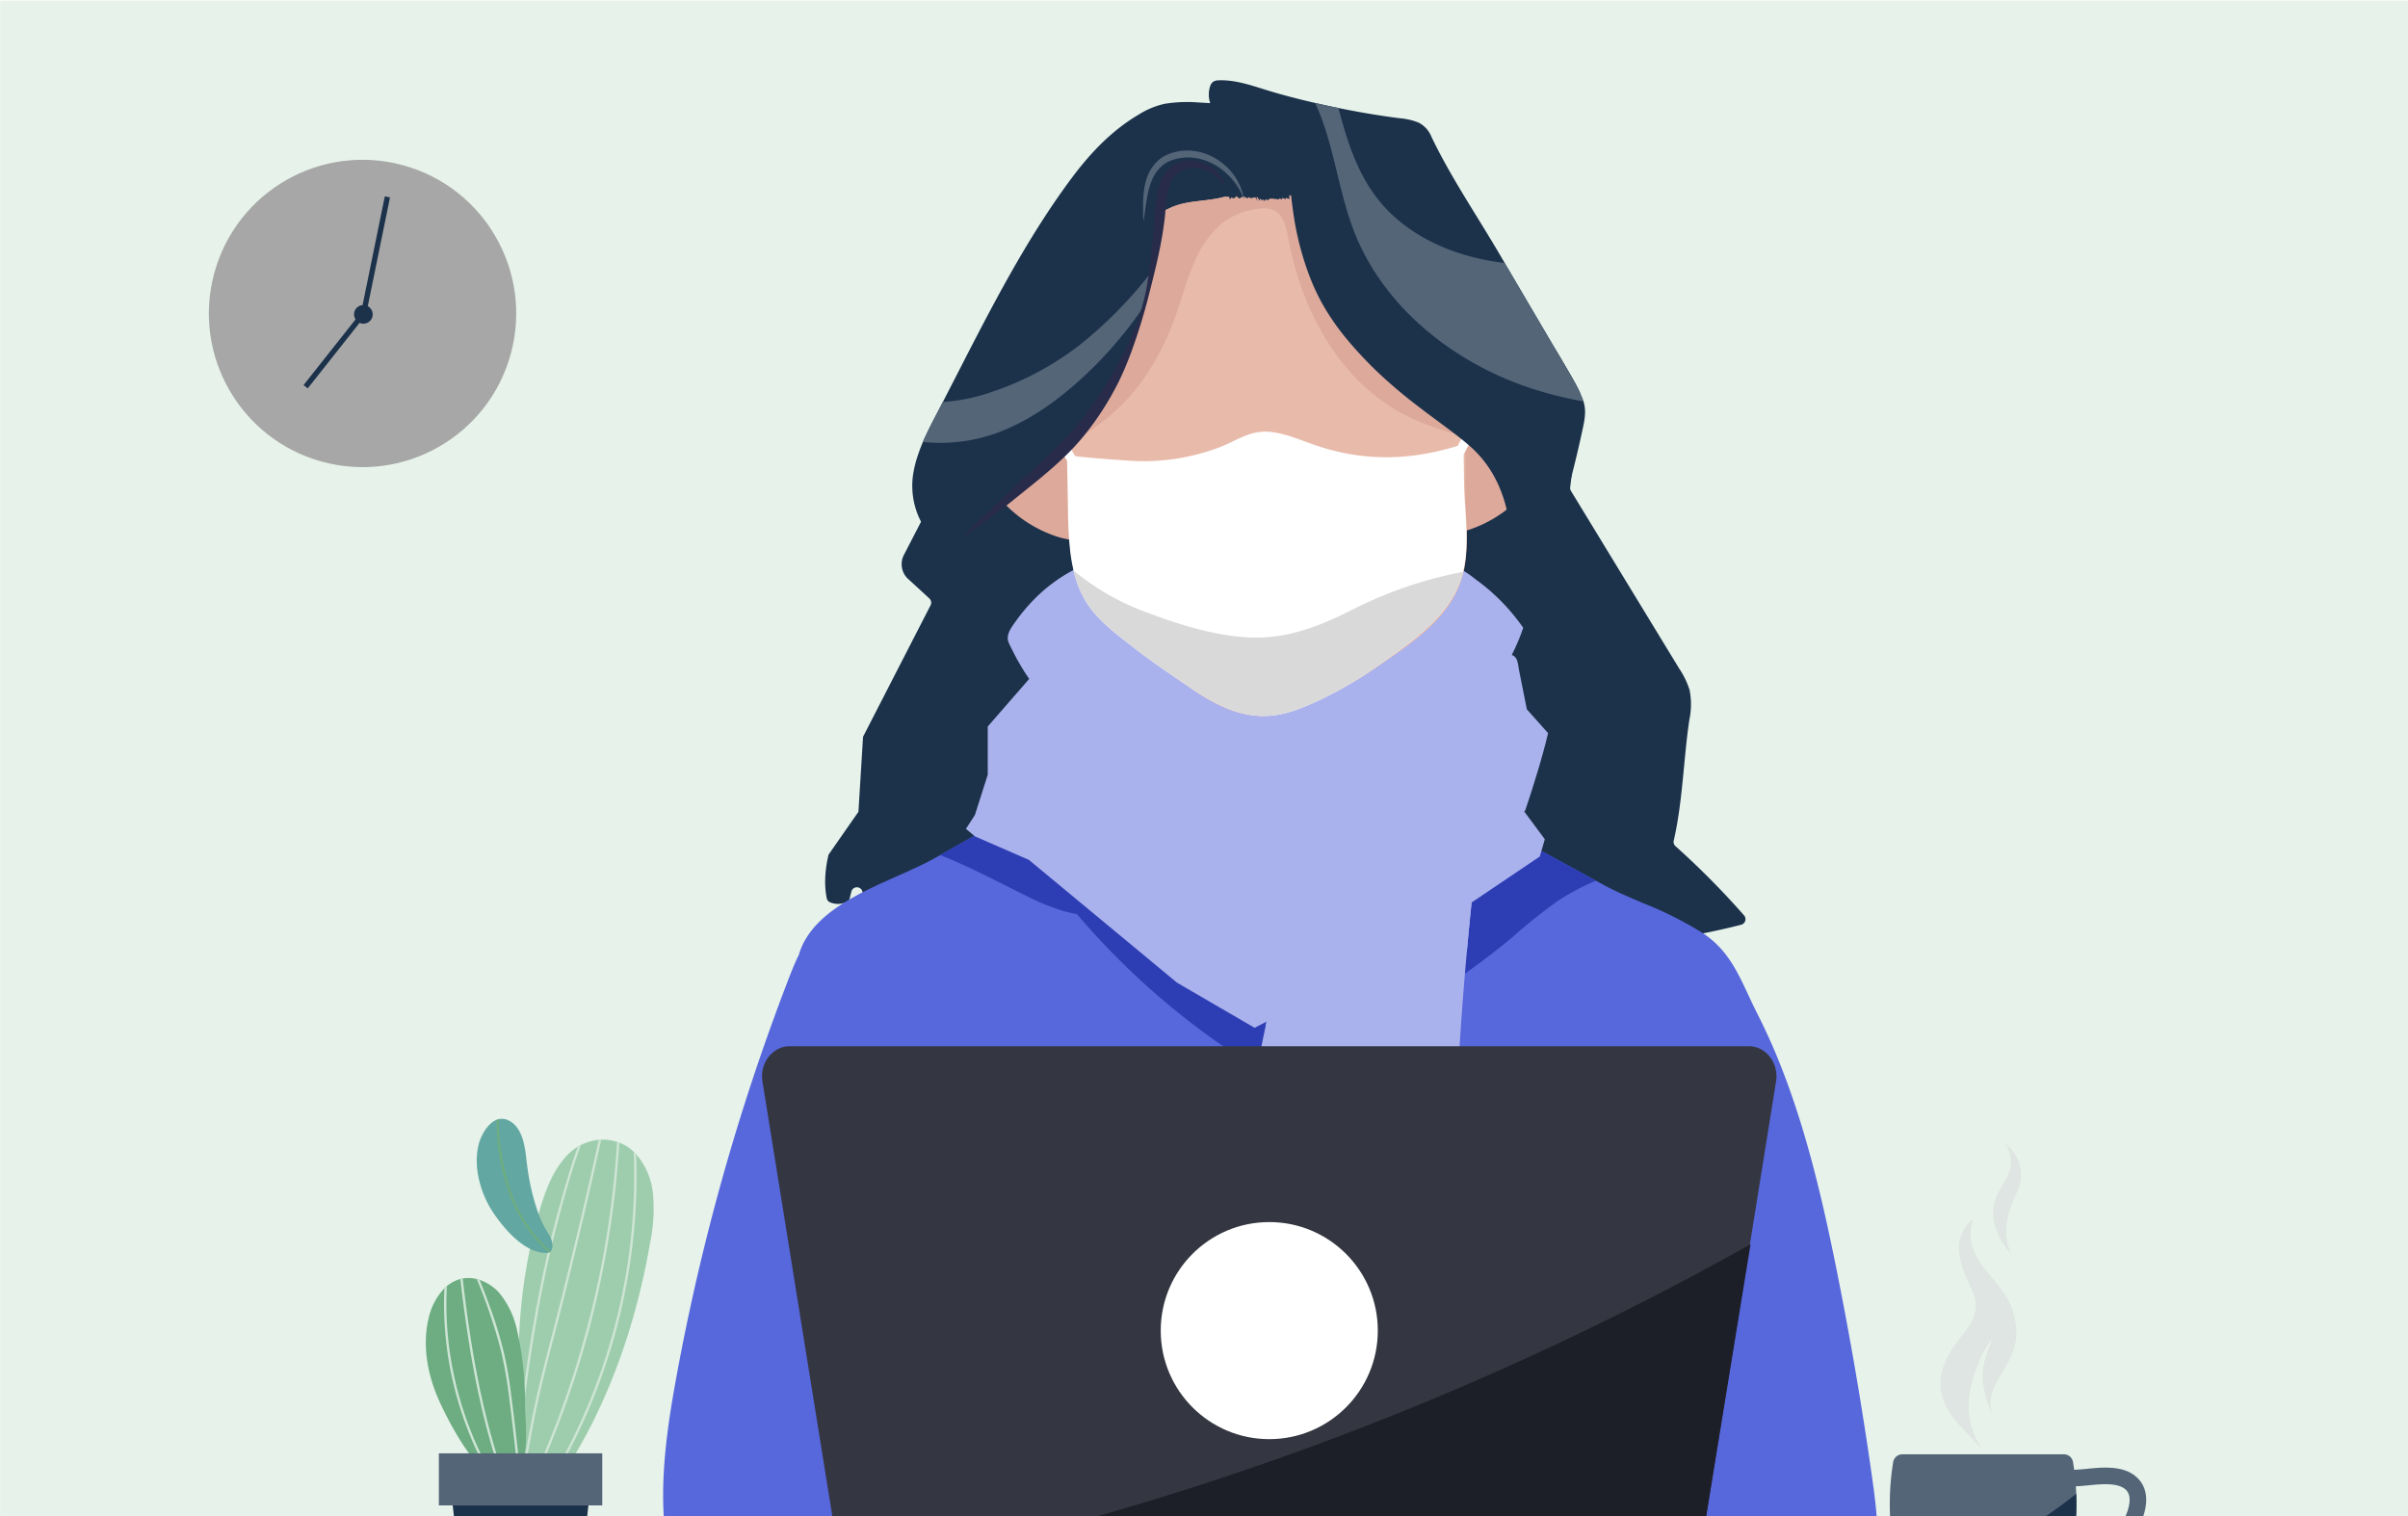 <svg xmlns="http://www.w3.org/2000/svg" xmlns:xlink="http://www.w3.org/1999/xlink" width="540" height="340" viewBox="0 0 540 340">
  <rect x="0" y="0" width="540" height="340" fill="#808080" stroke="none"/>
  <defs>
    <clipPath id="clip-COVID-research-release-tile_1">
      <rect width="540" height="340"/>
    </clipPath>
  </defs>
  <g id="COVID-research-release-tile_1" data-name="COVID-research-release-tile – 1" clip-path="url(#clip-COVID-research-release-tile_1)">
    <rect width="540" height="340" fill="#fff"/>
    <rect id="Rectangle_6" data-name="Rectangle 6" width="545.533" height="539.806" transform="translate(0.031 0.128)" fill="#e6f2ea"/>
    <g id="Group_64" data-name="Group 64" transform="translate(42.078 -632.423)">
      <ellipse id="Ellipse_3" data-name="Ellipse 3" cx="140.211" cy="16.355" rx="140.211" ry="16.355" transform="translate(104.72 1151.192)" fill="#cee5d5"/>
      <path id="Path_292" data-name="Path 292" d="M290.808,837.582c-7.288,1.892-14.222,2.978-21.563,4.4-1.343.262-2.7.533-4.07.819a1.281,1.281,0,0,1-1.008-.208c-.669-.47-1.339-.945-2.006-1.415-.7-.5-1.4-.987-2.1-1.484a1.292,1.292,0,0,0-2.033.94,1.247,1.247,0,0,0,.262.878q.037.047.067.094c.027.036.051.074.074.11a1.211,1.211,0,0,1,.172.459v.007a1.284,1.284,0,0,1-1.413,1.473q-18.659-2.022-37.267-4.035-11.818-1.283-23.612-2.559c-3.083-.336-6.17-.67-9.269-.764-3.641-.11-7.3.11-10.915-.314-5.261-.611-10.245-2.555-15.44-3.479-6.26-1.124-12.728-.752-19.127-.784a61.926,61.926,0,0,1-11.251-.869,1.293,1.293,0,0,1-1.034-1.2c-.025-.439-.04-.889-.051-1.339A1.285,1.285,0,0,0,126.7,828c-.255.947-.517,1.892-.779,2.844a3.074,3.074,0,0,1-1.03,1.854,3.009,3.009,0,0,1-1.87.32q-5.659-.276-11.311-.555-3.432-.164-6.86-.334l-2.89-.141-.972-.047c-.282-.016-.569-.027-.851-.042q-2.526-.125-5.049-.246a1.644,1.644,0,0,1-.768-.166,1.524,1.524,0,0,1-.526-1.12.561.561,0,0,0-.011-.083,1.283,1.283,0,0,0-2.519-.114c-.114.475-.231.949-.34,1.426a1.275,1.275,0,0,1-.678.857,4.585,4.585,0,0,1-3.808.078,1.25,1.25,0,0,1-.694-.9,19.135,19.135,0,0,1-.352-3.708,26.091,26.091,0,0,1,.685-5.711l0-.02c.027-.116.054-.226.085-.34l6.692-9.6,1.039-16.83,15.137-29.482a1.28,1.28,0,0,0-.273-1.531c-1.724-1.6-3.421-3.15-4.742-4.357a4.506,4.506,0,0,1-.967-5.4l3.844-7.44v0l1.74-3.372a1.218,1.218,0,0,0,.085-.193q2.287-7.2,4.874-14.233,1.827-4.967,3.8-9.838a313.859,313.859,0,0,1,26.24-51.021,24.671,24.671,0,0,1,3.739-4.881A25.969,25.969,0,0,1,155.433,659a102.794,102.794,0,0,1,16.447-5.2q.8-.181,1.6-.345c1.305-.278,2.622-.528,3.938-.752,5.978-1.019,12.045-.273,18.044,1.019,1.733.376,3.457.8,5.176,1.234s3.417.893,5.109,1.337c5.4,1.411,12.928,3.9,15.686,8.282q7.61,12.094,15.4,24.483Q243.355,699.4,250,709.958c.649,1.1,1.3,2.212,1.943,3.314.952,1.625,1.914,3.26,2.7,4.979a8.076,8.076,0,0,1,.11,1.845c-.027.627-.1,1.258-.177,1.881-.6,4.87-1.2,10.021-1.809,15.037-.1.826-.2,1.65-.3,2.465a1.271,1.271,0,0,0,.177.822q11.912,19.546,24.266,39.828a18.713,18.713,0,0,1,2.335,4.818,16.741,16.741,0,0,1-.058,6.7c-1.3,8.669-1.478,18.326-3.5,27.076a1.261,1.261,0,0,0,.392,1.238,182.226,182.226,0,0,1,15.386,15.529A1.291,1.291,0,0,1,290.808,837.582Z" transform="translate(57.573 2.226)" fill="#1c324b"/>
      <path id="Path_293" data-name="Path 293" d="M207.242,697.725c-2.351-6.231-6.361-11.665-9.934-17.285-4.241-6.665-8.123-13.924-14.6-18.449-4.1-2.868-8.965-4.417-13.772-5.819-4.155-1.214-8.331-2.346-12.509-3.479a12.262,12.262,0,0,0-4.8-.636c-1.894.26-3.54,1.381-5.279,2.172-3.6,1.639-7.682,1.878-11.45,3.1-5.828,1.887-10.7,6.081-14.372,10.984s-6.256,10.523-8.687,16.147c-3.108,7.187-6.067,14.777-5.539,22.591.51,7.6,4.214,14.378,8.752,20.647l1.122.887A70.919,70.919,0,0,0,126.94,735.6c1.686.9,3.4,1.733,5.132,2.526,5.577.307,10.926,2.261,16.367,3.56a70.41,70.41,0,0,0,31.914.143c7.879-1.8,15.668-5.138,21.165-11.065C209.521,722.132,211.4,708.737,207.242,697.725Z" transform="translate(83.394 1.952)" fill="#1c324b"/>
      <path id="Path_294" data-name="Path 294" d="M340.249,871.582q-3.358-23.714-8.1-47.2c-3.244-16.06-7.041-32.135-13.313-47.293-1.357-3.28-2.861-6.5-4.464-9.67-3.466-6.853-5.324-13.216-11.981-17.69a83.362,83.362,0,0,0-13.669-6.862c-2.62-1.124-5.132-2.19-7.324-3.3-.408-.208-.806-.416-1.191-.627l-1.858-1.012-4.937-2.7-7.294-3.985-8.683-4.74-1.359-.741-1.18-.645-.793-.434H144.555l-5.62,3.175-5.528,3.121-2.138,1.207-1.164.658c-.374.213-.763.423-1.16.631-.958.5-1.977,1-3.043,1.5-1.05.49-2.147.981-3.267,1.48-.938.416-1.894.837-2.857,1.272-1.961.88-3.954,1.8-5.891,2.8-1.025.526-2.031,1.07-3.009,1.648-.434.251-.86.513-1.285.781-4.487,2.819-8.2,6.278-9.793,10.926-.076.224-.137.454-.208.681-.851,1.7-1.569,3.5-2.255,5.275a496.907,496.907,0,0,0-25.226,89.508c-2.537,13.85-4.469,28.235-1.281,41.839A30.962,30.962,0,0,0,75.6,902.493a31.3,31.3,0,0,0,9.773,8.194,67.5,67.5,0,0,0,32.252,9.063,59.449,59.449,0,0,1-14.271,7.742c2.537,1.789,5.087,3.576,7.68,5.3.472.094.945.19,1.417.278,5.089.94,10.266,1.285,15.4,1.892,11.016,1.3,21.982,2.984,32.993,4.334,9.634,1.18,19.3,1.905,28.979,2.62,4.838.356,9.679.7,14.522,1q2.075.127,4.153.246l2.078.114.392.02.331.015c.692.031,1.386.065,2.078.094q1.817.081,3.638.146a314.214,314.214,0,0,0,58.053-2.853q6.878-1.028,13.707-2.369,1.944-.383,3.885-.784l1.417-.3c-.443.092.649-.139.911-.2l1.928-.441c.963-.222,1.925-.45,2.888-.679q3.567-.856,7.115-1.778a5,5,0,0,0-1.285-1.263,51.811,51.811,0,0,1-10.223-9.672,37.423,37.423,0,0,1-4.388-7.621l32.368-3.365c3.394-.354,6.994-.788,9.661-2.947a14.8,14.8,0,0,0,3.52-4.621,40.82,40.82,0,0,0,4.764-16.2C341.776,882.829,341.039,877.175,340.249,871.582Z" transform="translate(37.471 92.01)" fill="#5767dc"/>
      <path id="Path_295" data-name="Path 295" d="M187.717,724.689q-9.944,2.331-19.761,5.154a7.349,7.349,0,0,0,.051-2.031,7.252,7.252,0,0,0-1.359-3.123H110.19l-13.286,7.5c6.6,2.55,12.963,6.021,19.3,9.117a50.322,50.322,0,0,0,8.47,3.45c.961.267,1.932.479,2.915.663A169.5,169.5,0,0,0,169.9,781.157a7.943,7.943,0,0,0,3.495,1.37,8.154,8.154,0,0,0,4.227-1.406c16.505-9.175,33.121-18.424,47.62-30.523a118.2,118.2,0,0,1,10.371-8.266,51.348,51.348,0,0,1,8.376-4.4l-24.25-13.239Z" transform="translate(71.836 92.011)" fill="#2d3eb5"/>
      <g id="Group_47" data-name="Group 47" transform="translate(235.31 821.584)">
        <path id="Path_296" data-name="Path 296" d="M180.389,729.906q-.6,5.1-1.128,10.194-.554,5.353-1.039,10.7c0,.036,0,.078-.011.114-2.34,25.916-3.37,51.69-3.186,77.951-16.427,2.167-31.945,1.169-48.388-1.167a288.318,288.318,0,0,1,6.4-59.7l.009-.043c.085-.38.163-.757.251-1.14a283.407,283.407,0,0,1,11.208-38.254C156.695,725.573,168.165,726.881,180.389,729.906Z" transform="translate(-126.637 -726.87)" fill="#aab2ed"/>
        <path id="Path_297" data-name="Path 297" d="M176.842,729.906q-1.229,10.471-2.167,20.889c-4.541,2.7-9.164,5.2-13.846,7.42a117.757,117.757,0,0,1-22.233,7.664c-3.02.752-6.056,1.431-9.1,2.069a283.609,283.609,0,0,1,11.459-39.394C153.148,725.573,164.618,726.881,176.842,729.906Z" transform="translate(-123.09 -726.87)" fill="#aab2ed"/>
      </g>
      <g id="Group_49" data-name="Group 49" transform="translate(174.53 758.047)">
        <path id="Path_298" data-name="Path 298" d="M111.373,713.964c-2.123,3.173-3.461,7.037-2.882,10.812.251,1.637.851,3.206,1.081,4.847,1.072,7.666-6,15.079-3.925,22.537,1.175,4.227,4.975,7.106,8.539,9.661q19.056,13.655,38.107,27.311a10.493,10.493,0,0,0,4.42,2.205c2.035.3,4.032-.616,5.868-1.54,15.5-7.8,29.572-18.234,42.475-29.838,4.816-4.33,9.733-9.287,10.836-15.668,1.012-5.839-1.388-11.712-1.565-17.636-.06-2.006.128-4.073-.528-5.969a13.279,13.279,0,0,0-3.67-4.941,120.768,120.768,0,0,0-16.136-13.071,11.292,11.292,0,0,0-3.784-1.89,12.516,12.516,0,0,0-4.858.257c-20.7,3.7-41.893,1.733-62.686,4.594-2.564.351-3.8.291-5.747,2.1A35.878,35.878,0,0,0,111.373,713.964Z" transform="translate(-92.335 -695.844)" fill="#aab2ed"/>
        <path id="Path_299" data-name="Path 299" d="M224.223,754.227l5.089,6.849-.974,3.345-.15.528-15.294,10.308-18.382,12.388-27.581,14.32-2.7,1.4-13.9-8.082-3.506-2.044-33.208-27.53L101.5,760.424l-2.006-1.684,2.006-3.076,2.888-9.061V735.8l9.571-11a46.141,46.141,0,0,1-4.189-8.156,2.064,2.064,0,0,1-.2-1.007,1.878,1.878,0,0,1,.246-.634,32.123,32.123,0,0,1,4.263-5.956,39.1,39.1,0,0,1,9.133-7.675,37.179,37.179,0,0,1,5.779-2.879c1.661,2.508,3.11,4.771,4.771,7.283a5.792,5.792,0,0,0-3.193,1.167,33.782,33.782,0,0,0-6.029,4.639q.477,1.928.866,3.871a125.245,125.245,0,0,0,24.062,19.51,135.977,135.977,0,0,0,17.231,8.642q3.167-1.481,6.287-3.072l.24-.125a119.193,119.193,0,0,0,10.722-6.213,113.9,113.9,0,0,0,16.337-13.172q1.84-1.78,3.632-3.616c1.07-1.1,2.884-2.425,3.593-3.784,1.175-2.25-2.935-6.813-4.4-8.483a.687.687,0,0,1-.2-.34.679.679,0,0,1,.177-.47c1.066-1.489,3.1-3.831,5.006-4.191,1.89-.365,4.106,1.981,5.47,3.079a52.891,52.891,0,0,1,9.735,10.351,49.407,49.407,0,0,1-2.519,6.023c.125.011.244.011.369.022,2.174.141,2.055,1.912,2.416,3.73q.86,4.3,1.717,8.6l4.76,5.331Z" transform="translate(-99.49 -698.491)" fill="#aab2ed"/>
        <g id="Group_48" data-name="Group 48" transform="translate(9.378)">
          <path id="Path_300" data-name="Path 300" d="M149.373,699.6a5.014,5.014,0,0,1,1.084.629,16.668,16.668,0,0,1,1.91,1.684c1.274,1.225,2.541,2.317,3.739,3.551,1.2,1.213,2.362,2.461,3.455,3.766,1.028,1.189,1.981,2.434,2.911,3.7-.452,1.332-.983,2.638-1.529,3.938a31.679,31.679,0,0,1-4.684,7.93c-.961,1.223-2.011,2.38-3.1,3.52a27.322,27.322,0,0,0,3.649-3.025,26.533,26.533,0,0,0,3.085-3.654,27.5,27.5,0,0,0,2.371-4.171,42.009,42.009,0,0,0,1.809-4.422l.13-.369-.233-.331a49.426,49.426,0,0,0-3.278-4.1,46.4,46.4,0,0,0-3.728-3.692c-.658-.573-1.328-1.137-2.015-1.672-.345-.269-.7-.526-1.048-.786-.338-.244-.674-.515-1.017-.781a15.724,15.724,0,0,0-2.194-1.467,3.612,3.612,0,0,0-2.559-.477A2.572,2.572,0,0,1,149.373,699.6Z" transform="translate(-48.602 -697.513)" fill="#aab2ed"/>
          <path id="Path_301" data-name="Path 301" d="M105.708,714.579c.219-.358.472-.716.741-1.079l.822-1.113a46.485,46.485,0,0,1,7.429-7.915,47.635,47.635,0,0,1,9.193-5.98,32.557,32.557,0,0,0-9.945,5.022,35.75,35.75,0,0,0-4.263,3.676,44.612,44.612,0,0,0-3.676,4.267l-.808,1.126c-.275.381-.553.781-.808,1.214a5.419,5.419,0,0,0-.631,1.478,2.69,2.69,0,0,0-.065.949,3.248,3.248,0,0,0,.235.851c.21.49.412.864.62,1.294l.631,1.245q.638,1.243,1.357,2.447c.475.8.961,1.6,1.487,2.369s1.055,1.52,1.6,2.279a20.03,20.03,0,0,0,3.755,4.117,26.576,26.576,0,0,1-3.11-4.536c-.922-1.6-1.84-3.186-2.658-4.818-.41-.817-.8-1.641-1.2-2.467l-.571-1.247c-.181-.408-.392-.86-.531-1.225a2.222,2.222,0,0,1-.123-.484,1.174,1.174,0,0,1,.043-.423A4.117,4.117,0,0,1,105.708,714.579Z" transform="translate(-103.678 -698.492)" fill="#aab2ed"/>
          <path id="Path_302" data-name="Path 302" d="M110.673,707.242l-.161.161.049.255.761,3.873.031.155.119.125a135.668,135.668,0,0,0,10.335,9.86c1.82,1.54,3.681,3.038,5.6,4.464s3.9,2.767,5.911,4.05a101.76,101.76,0,0,0,12.621,6.721c2.176.965,4.368,1.89,6.587,2.74a69.694,69.694,0,0,0,6.688,2.445c-1.979-.741-3.815-1.793-5.729-2.7a77.119,77.119,0,0,0,11.23-5.132l2.8-1.612c.92-.56,1.822-1.144,2.736-1.717l2.682-1.8,2.611-1.9,2.561-1.968,2.492-2.053,2.436-2.116c.8-.721,1.578-1.462,2.369-2.192a118.41,118.41,0,0,0,8.846-9.363l.107-.123-.007-.134a8.256,8.256,0,0,0-.972-3.658,8.65,8.65,0,0,0-2.472-2.763,9.173,9.173,0,0,1,2.082,2.953,7.858,7.858,0,0,1,.593,3.309q-4.453,4.507-9.146,8.732l-2.4,2.109-2.429,2.067-2.476,2.01-2.51,1.968-2.559,1.9-2.593,1.856-2.642,1.787-2.682,1.731c-3.473,2.185-7.062,4.189-10.738,6.07-.208-.1-.419-.195-.629-.289-2.138-1.021-4.276-2.037-6.376-3.121q-3.167-1.6-6.238-3.349c-2.055-1.155-4.059-2.393-6.029-3.681s-3.907-2.626-5.79-4.037-3.746-2.859-5.555-4.37c-3.591-2.98-7.046-6.135-10.422-9.379l-.873-3.448a28.357,28.357,0,0,1,3.945-3.4c.741-.54,1.489-1.1,2.243-1.605a5.291,5.291,0,0,1,2.543-.931,5.325,5.325,0,0,0-2.687.685c-.822.454-1.6.931-2.393,1.422A25.75,25.75,0,0,0,110.673,707.242Z" transform="translate(-95.212 -694.462)" fill="#aab2ed"/>
          <path id="Path_303" data-name="Path 303" d="M167.729,719.936c-.566,1.384-1.135,2.767-1.666,4.164-.546,1.39-1.066,2.792-1.581,4.194-.5,1.332-.96,2.678-1.435,4.021-1.243,1.048-2.449,2.138-3.676,3.206q-1.894,1.693-3.764,3.417l-1.858,1.737-1.834,1.764c-1.209,1.191-2.42,2.382-3.58,3.632,1.4-.969,2.754-2,4.106-3.022l2.011-1.561,1.986-1.589q1.978-1.6,3.92-3.238c1.285-1.1,2.593-2.183,3.858-3.311l.163-.145.063-.188c.468-1.417.958-2.828,1.4-4.254s.9-2.848,1.328-4.281c.439-1.428.84-2.87,1.243-4.31s.777-2.893,1.113-4.355C168.891,717.175,168.306,718.554,167.729,719.936Z" transform="translate(-48.352 -677.029)" fill="#aab2ed"/>
          <path id="Path_304" data-name="Path 304" d="M138.252,735.663l3.072,1.7c1.034.551,2.075,1.084,3.119,1.614a86.4,86.4,0,0,0,12.984,5.3q-6.344-2.982-12.413-6.381-1.5-.877-3.018-1.731l-2.989-1.784-2.969-1.818L133.1,730.7l-2.928-1.888-2.9-1.926-5.794-3.891c-3.855-2.608-7.7-5.241-11.645-7.751q5.333,4.547,10.937,8.743c1.858,1.413,3.764,2.765,5.667,4.122l2.893,1.979,2.929,1.93,2.98,1.854Z" transform="translate(-96.058 -677.74)" fill="#aab2ed"/>
          <path id="Path_305" data-name="Path 305" d="M170.031,740.924q-4.141,2.415-8.412,4.581-4.258,2.19-8.658,4.077-4.379,1.928-8.886,3.547c-1.514.555-2.953,1.175-4.209.752a12.326,12.326,0,0,1-2.049-.967c-.705-.37-1.4-.759-2.091-1.153a92.15,92.15,0,0,1-15.467-11.268A70.8,70.8,0,0,0,135.1,752.806c.687.425,1.377.849,2.078,1.252a12.8,12.8,0,0,0,2.273,1.131,4.559,4.559,0,0,0,1.393.228,6.283,6.283,0,0,0,1.35-.157,22.611,22.611,0,0,0,2.373-.737c3.054-1.039,6.054-2.234,9.018-3.5a125.891,125.891,0,0,0,17.081-9.05q4.08-2.589,7.957-5.474c2.566-1.941,5.073-3.956,7.469-6.1-2.615,1.867-5.237,3.71-7.912,5.468S172.782,739.3,170.031,740.924Z" transform="translate(-83.136 -658.961)" fill="#aab2ed"/>
        </g>
      </g>
      <g id="Group_50" data-name="Group 50" transform="translate(178.378 723.62)">
        <path id="Path_306" data-name="Path 306" d="M171.061,692.032a8.335,8.335,0,0,0-7.8-8.871c-5.718-.51-11.777,3.381-16.029,6.813a3.071,3.071,0,0,0-1.01,1.164c-.6,1.5.4,4.55.625,6.2q.44,3.227.884,6.459c.36,2.622.609,5.288,1.081,7.895.085.461,4.541-.558,4.97-.687a28.669,28.669,0,0,0,13.469-8.721A17.918,17.918,0,0,0,171.061,692.032Z" transform="translate(-45.681 -683.116)" fill="#dda99b"/>
        <path id="Path_307" data-name="Path 307" d="M101.213,692.691a8.337,8.337,0,0,1,7.807-8.871c5.716-.51,11.775,3.381,16.026,6.813a3.061,3.061,0,0,1,1.012,1.164c.6,1.5-.4,4.55-.625,6.2q-.443,3.228-.887,6.459c-.358,2.622-.607,5.288-1.081,7.892-.083.464-4.541-.555-4.968-.685a28.676,28.676,0,0,1-13.472-8.721A17.94,17.94,0,0,1,101.213,692.691Z" transform="translate(-101.209 -682.299)" fill="#dda99b"/>
      </g>
      <g id="Group_51" data-name="Group 51" transform="translate(197.609 676.08)">
        <path id="Path_308" data-name="Path 308" d="M198.588,745.121c-1.755,10.613-10.684,16.517-18.984,22.206a89.242,89.242,0,0,1-14.6,8.3c-4.881,2.149-9.489,3.822-14.943,2.891-4.717-.8-9-3.222-12.916-5.951-4.471-3.117-9.034-6.3-13.239-9.706-3.4-2.747-7.055-5.546-9.6-9.128C110,747.64,109.8,739.5,109.8,732.357V700.669a43.312,43.312,0,0,1,7.774-24.693c1.07-1.538,2.205-3.029,3.428-4.458a71.873,71.873,0,0,1,11.678-6.735c3.735-1.715,8.114-1.316,12.11-2.445a4.194,4.194,0,0,0,1.339,0,7.72,7.72,0,0,1,1.957-.343c1.552.061,3.105.193,4.661.255,1.032.04,2.069.04,3.11.009.262-.007.526-.016.788-.027a99.744,99.744,0,0,1,11.235-.251l.139.013c.381.029.761.067,1.142.112.452.058.907.126,1.357.206,5.114.911,9.435,4.158,13.411,7.279a43.937,43.937,0,0,1,10.8,12.249c1.453,2.487,3.029,5.288,3.555,8.089q.1.514.175,1.028a77.937,77.937,0,0,1,.329,11.537q-.02,6.868-.043,13.745l-.009,2.36q-.017,4.3-.029,8.607C198.693,733.178,199.57,739.186,198.588,745.121Z" transform="translate(-109.798 -661.882)" fill="#e8baaa"/>
        <path id="Path_309" data-name="Path 309" d="M198.787,702.5q-.02,6.868-.043,13.745c-5.6-1.614-11.125-3.323-16.125-6.4-13.539-8.338-20.954-23.5-23.7-38.667-.743-4.108-2.2-6.929-6.9-6.1a16.412,16.412,0,0,0-7.771,3.126,23.3,23.3,0,0,0-6.321,8.886c-1.475,3.358-2.467,6.9-3.634,10.389-3.578,10.68-9.124,19.839-18.422,26.431-1.961,1.4-3.994,2.667-6.076,3.869v-17.1a43.312,43.312,0,0,1,7.774-24.693c1.07-1.538,2.205-3.029,3.428-4.458a71.873,71.873,0,0,1,11.678-6.735c3.735-1.715,8.114-1.316,12.11-2.445a4.194,4.194,0,0,0,1.339,0,7.72,7.72,0,0,1,1.957-.343c1.552.061,3.105.193,4.661.255,1.032.04,2.069.04,3.11.009.262-.007.526-.016.788-.027a99.744,99.744,0,0,1,11.235-.251l.139.013c.381.029.761.067,1.142.112.452.058.907.126,1.357.206,5.114.911,9.435,4.158,13.411,7.279a43.937,43.937,0,0,1,10.8,12.249c1.453,2.487,3.029,5.288,3.555,8.089q.1.514.175,1.028A77.937,77.937,0,0,1,198.787,702.5Z" transform="translate(-109.798 -661.882)" fill="#dda99b"/>
      </g>
      <path id="Path_310" data-name="Path 310" d="M134.594,674.553c-1.169-1.677-1.894-3.6-2.868-5.331-.5-.875-.963-1.766-1.442-2.651s-.911-1.787-1.393-2.671c-.934-1.784-1.854-3.576-2.716-5.4a24.077,24.077,0,0,1-2.183-5.671,59.468,59.468,0,0,0,2.969,5.253c1.025,1.74,1.99,3.513,2.944,5.293q1.377,2.7,2.624,5.47C133.381,670.711,133.853,672.671,134.594,674.553Z" transform="translate(105.397 2.981)" fill="#282b49"/>
      <path id="Path_311" data-name="Path 311" d="M211.4,683.479c-1.417.609-2.351,2.143-3.262,3.8-1.565,2.848-3.123,5.738-4.646,8.6q.047,3.137.094,6.265c.074,4.852.739,9.721.51,14.569-.054,1.12-.15,2.234-.313,3.347-1.565,10.644-10.391,16.707-18.585,22.542a89.66,89.66,0,0,1-14.448,8.555c-4.841,2.232-9.419,3.987-14.887,3.155-4.731-.721-9.054-3.061-13.022-5.716-4.529-3.041-9.144-6.137-13.407-9.473-3.448-2.689-7.156-5.416-9.76-8.954-2.651-3.607-3.84-7.977-4.391-12.437a85.606,85.606,0,0,1-.506-8.853l-.206-11.546c-1.608-2.783-3.246-5.573-4.874-8.3-.965-1.623-1.957-3.123-3.394-3.681a1.044,1.044,0,1,1,.759-1.946c2.053.795,3.267,2.608,4.433,4.554,1.628,2.727,3.262,5.517,4.874,8.3,4.758.539,10.167.86,11.007.927a48.116,48.116,0,0,0,21.686-3.043c3.786-1.529,6.746-3.782,11.085-3.331,3.146.329,6.1,1.549,9.07,2.626,11.139,4.041,21.787,3.941,32.937.508,1.361-2.561,2.752-5.134,4.153-7.675,1.093-1.988,2.237-3.844,4.263-4.715a1.046,1.046,0,0,1,.828,1.921Z" transform="translate(82.653 38.469)" fill="#fff"/>
      <path id="Path_312" data-name="Path 312" d="M197.483,699.849a93.126,93.126,0,0,0-24.416,8.324c-7.572,3.833-14.909,6.791-23.556,6.35-7.724-.394-15.666-2.89-22.871-5.608a55.475,55.475,0,0,1-16.364-9.383,22.587,22.587,0,0,0,3.647,8.264c2.6,3.538,6.312,6.265,9.76,8.954,4.263,3.336,8.877,6.432,13.407,9.473,3.967,2.655,8.291,5,13.022,5.716,5.467.833,10.046-.922,14.887-3.155a89.651,89.651,0,0,0,14.448-8.555c7.628-5.432,15.8-11.063,18.156-20.4Z" transform="translate(88.403 60.842)" fill="#d9d9da"/>
      <path id="Path_313" data-name="Path 313" d="M174.534,671.641a1.926,1.926,0,0,1-.208.392,1.452,1.452,0,0,1-.819.6.667.667,0,0,0-.257.105c-.219.188-.054.578-.213.824a1.067,1.067,0,0,1-.757.405c-.446.049-.9-.074-1.343,0-.233.038-.457.13-.692.157a.684.684,0,0,1-.64-.215l-.329.313c-.387-.264-.893-.537-1.294-.291a3.451,3.451,0,0,1-.3.213.463.463,0,0,1-.578-.181.572.572,0,0,0-.121-.184c-.184-.132-.365.161-.537.3a.479.479,0,0,1-.69-.121l-.4.47a17.418,17.418,0,0,0-2.176-4.883,7.772,7.772,0,0,0-2.57-2.062,7.857,7.857,0,0,0-6.385-.387,6.436,6.436,0,0,0-3.381,4.133,30.666,30.666,0,0,0-1.028,5.967c-.242,2.08-.43,4.164-.7,6.244-.007.031-.007.056-.011.087-.141,1.061-.282,2.132-.434,3.193l0,.027c-.141.961-.287,1.917-.45,2.884-.016.078-.025.161-.04.24-.383,2.221-.831,4.426-1.411,6.6-.56,2.1-1.191,4.191-1.912,6.26-4.218,12.193-11.235,23.652-21.261,31.824a80.282,80.282,0,0,0-7.608,6.766c-.009,0-9.827,8.282-9.827,8.282v16.317l-3.69-.737-6.37-18.444a17.434,17.434,0,0,1-1.623-11.562c.146-.752.329-1.5.542-2.232a40.5,40.5,0,0,1,2.373-6.05c.087-.195.181-.387.278-.58.636-1.308,1.305-2.6,1.975-3.878q1.229-2.357,2.449-4.737c.083-.163.172-.329.255-.5.528-1.03,1.061-2.064,1.59-3.094,7.832-15.272,15.758-30.821,25.978-44.521,4.158-5.575,9-10.662,15.037-14.206A18.331,18.331,0,0,1,150.721,653a31.521,31.521,0,0,1,7.617-.3c1.285.069,2.566.157,3.835.215,2.324.1,3.663,1.959,5.1,3.564a40.666,40.666,0,0,1,3.155,3.9,26.616,26.616,0,0,1,2.013,3.307c.016.027.027.052.04.078a23.488,23.488,0,0,1,1.946,4.6c.016.058.025.114.04.177A5.392,5.392,0,0,1,174.534,671.641Z" transform="translate(68.377 2.705)" fill="#1c324b"/>
      <path id="Path_314" data-name="Path 314" d="M112.408,705.727c8.188-3.179,15.131-8.678,21.326-14.81A92.656,92.656,0,0,0,145,677.183c.146-.517.289-1.037.428-1.554.544-2.046.972-4.115,1.337-6.2A95.374,95.374,0,0,1,130.3,686.269a66.906,66.906,0,0,1-19.848,10.559,40.814,40.814,0,0,1-10.814,2.2c-.443.857-.887,1.719-1.33,2.572-.669,1.281-1.339,2.57-1.975,3.878-.1.193-.19.385-.278.58-.3.638-.591,1.281-.869,1.928A37.429,37.429,0,0,0,112.408,705.727Z" transform="translate(69.707 23.551)" fill="#546578"/>
      <path id="Path_315" data-name="Path 315" d="M157.311,663.969a7.912,7.912,0,0,0-5.208-3.719,6.682,6.682,0,0,0-3.074.036,5.175,5.175,0,0,0-2.474,1.464,6.539,6.539,0,0,0-1.4,2.624,16.96,16.96,0,0,0-.629,3.188c-.125,1.108-.2,2.246-.316,3.417-.116,1.191-.3,2.32-.466,3.482-.721,4.612-1.865,9.159-3.014,13.669a130.456,130.456,0,0,1-4.1,13.378c-.822,2.19-1.708,4.368-2.747,6.477a62.908,62.908,0,0,1-3.475,6.148,64.91,64.91,0,0,1-4.12,5.767,54.576,54.576,0,0,1-4.816,5.214c-3.417,3.249-7.08,6.13-10.682,9.021-3.585,2.96-7.38,5.685-11.206,8.315l-.168-.2c1.628-1.668,3.318-3.266,5-4.858L106.935,735l2.5-2.414c1.684-1.61,3.4-3.17,5.1-4.735s3.374-3.132,5-4.738,3.184-3.249,4.659-4.955q2.21-2.593,4.167-5.4c1.305-1.867,2.519-3.8,3.683-5.77s2.272-3.983,3.28-6.052a55.324,55.324,0,0,0,4.6-13.006,104.878,104.878,0,0,0,1.675-13.733l.293-3.43c.087-1.14.177-2.315.352-3.506a19.171,19.171,0,0,1,.822-3.6,8.473,8.473,0,0,1,2.06-3.336,6.665,6.665,0,0,1,3.562-1.762,7.6,7.6,0,0,1,3.8.345,8.66,8.66,0,0,1,3.161,1.914,7.048,7.048,0,0,1,1.912,3.043Z" transform="translate(74.949 9.961)" fill="#282b49"/>
      <path id="Path_316" data-name="Path 316" d="M207.553,729.113q-1.1,5.088-2.393,10.127-1.9,7.392-4.2,14.676a75.682,75.682,0,0,0-9.231-1.719c-.152-7.789-2.514-15.234-8.732-20.721-4.5-3.976-9.811-6.912-14.64-10.485a61.682,61.682,0,0,1-18.516-21.731c-4.776-9.551-5.987-20.012-7.053-30.5q-.275-2.714-.466-5.434c-.11-1.543-.121-3.114-1.323-4.27-1.231-1.18-3.39-1.661-5.02-1.908-.779-.114-3.135-.58-2.546.9.352.862.8,1.7,1.2,2.539,1.605,3.343,3.3,6.645,4.975,9.959,1.008,1.991,2.378,4.2,2.268,6.477a1.281,1.281,0,0,1-.763-.287l-.11.392-.627-.345a.935.935,0,0,1-.273.376c-.134-.105-.271-.2-.407-.309a.332.332,0,0,1-.224.289c-.434-.058-.866-.11-1.3-.163s-1,0-1.081.414a2.128,2.128,0,0,0-.537-.3c-.063.141-.125.289-.195.43a1.677,1.677,0,0,0-.454-.387l-.094.345a2.077,2.077,0,0,0-.49-.537,1.5,1.5,0,0,1-.121.495c-.137-.266-.287-.522-.45-.777-.432-.7-.925-1.364-1.31-2.084-.517-.956-.815-2.06-1.292-3.043-1.9-3.9-3.934-7.711-6-11.535a25.962,25.962,0,0,1-1.881-3.976c-.047-.152-.094-.309-.141-.466a6.112,6.112,0,0,1,.031-3.918,1.812,1.812,0,0,1,.788-.972,2.347,2.347,0,0,1,1.041-.226c3.907-.172,7.742,1.272,11.425,2.384,2.4.73,4.823,1.372,7.252,1.975q1.491.366,2.985.71c1.74.4,3.484.779,5.235,1.135,4.525.925,9.081,1.7,13.664,2.288a14.751,14.751,0,0,1,4.305.981,6.1,6.1,0,0,1,2.893,3.193c4.274,8.945,10.064,17.452,15.095,26.021l1.332,2.273q6.106,10.4,12.216,20.789c.649,1.1,1.3,2.212,1.943,3.314.952,1.626,1.914,3.26,2.7,4.979.271.591.522,1.191.748,1.807.02.054.036.105.052.164q.04.118.074.235C208.525,724.792,208.019,726.973,207.553,729.113Z" transform="translate(105.184 0)" fill="#1c324b"/>
      <path id="Path_317" data-name="Path 317" d="M186.424,748.734a44.863,44.863,0,0,0-1.46-7.295c-.181-.586-.363-1.171-.584-1.74-.195-.58-.439-1.137-.667-1.7a28,28,0,0,0-1.673-3.213,24.7,24.7,0,0,0-4.561-5.519c-1.8-1.61-3.77-3.1-5.756-4.588-3.985-2.96-8.116-5.949-11.909-9.283a87.6,87.6,0,0,1-10.595-10.832,54.55,54.55,0,0,1-4.4-6.244,47.018,47.018,0,0,1-3.39-6.9,65.857,65.857,0,0,1-3.849-14.8c-.365-2.51-.636-5.024-.842-7.536l-.291-3.764-.188-3.784c-.027-.631-.069-1.256-.081-1.892a14.255,14.255,0,0,0-.1-1.758,3.2,3.2,0,0,0-1.648-2.476,11.858,11.858,0,0,0-3.34-1.252,13.491,13.491,0,0,0-1.8-.349,1.532,1.532,0,0,0-.779.085c-.105.042-.137.128-.175.235a1.352,1.352,0,0,0,0,.19l.043.208-.244.1-.094-.242a1.507,1.507,0,0,1-.047-.275.717.717,0,0,1,.266-.555,1.838,1.838,0,0,1,1.028-.325,13.138,13.138,0,0,1,1.939.081,11.945,11.945,0,0,1,3.829.922,5.1,5.1,0,0,1,1.751,1.3,5,5,0,0,1,.963,2.011,15.532,15.532,0,0,1,.309,1.977l.228,1.858c.3,2.472.6,4.953.945,7.433s.681,4.939,1.084,7.386a82.836,82.836,0,0,0,3.4,14.354,55.909,55.909,0,0,0,2.913,6.753,63.228,63.228,0,0,0,3.717,6.412,48.991,48.991,0,0,0,9.983,11.031c3.858,3.182,8.351,5.4,12.607,8.143a41.224,41.224,0,0,1,6.088,4.677l.708.683.667.723c.457.47.851,1,1.269,1.5a24.611,24.611,0,0,1,2.107,3.309,27.323,27.323,0,0,1,2.884,14.938Z" transform="translate(110.36 3.467)" fill="#1c324b"/>
      <path id="Path_318" data-name="Path 318" d="M194.649,719.635l-.69-.125a85.141,85.141,0,0,1-11.145-2.843c-17.4-5.747-33.145-18.288-39.7-35.4-3.491-9.106-4.473-19.441-8.448-28.135-.063-.148-.132-.293-.2-.434,1.74.4,3.484.779,5.235,1.135l.141.533c1.856,7.048,4.117,13.987,8.544,19.7,6.535,8.445,16.98,12.968,27.655,14.405.313.043.631.085.949.121q6.106,10.4,12.216,20.789c.649,1.1,1.3,2.212,1.943,3.314.952,1.626,1.914,3.26,2.7,4.979.271.591.522,1.191.748,1.807C194.617,719.525,194.633,719.577,194.649,719.635Z" transform="translate(118.37 2.813)" fill="#546578"/>
      <path id="Path_319" data-name="Path 319" d="M139.921,668.555a15.178,15.178,0,0,0-5.606-7.266,12.95,12.95,0,0,0-4.09-1.89,10.926,10.926,0,0,0-4.411-.284,11.594,11.594,0,0,0-2.152.506,6.952,6.952,0,0,0-1.878,1.025,8.521,8.521,0,0,0-2.59,3.5,19.592,19.592,0,0,0-1.166,4.482c-.269,1.554-.423,3.148-.725,4.722-.045-1.6-.1-3.188-.04-4.8.027-.8.11-1.612.213-2.422a14.346,14.346,0,0,1,.575-2.411,9.3,9.3,0,0,1,2.808-4.232,8.052,8.052,0,0,1,2.268-1.3,12.964,12.964,0,0,1,2.474-.622,12.123,12.123,0,0,1,5.033.412,12.99,12.99,0,0,1,4.408,2.335A13.187,13.187,0,0,1,139.921,668.555Z" transform="translate(97.026 8.724)" fill="#546578"/>
      <path id="Path_320" data-name="Path 320" d="M351.476,815.651A55.713,55.713,0,0,0,343,813.6H139.839a205.634,205.634,0,0,1-29.126,0H73.562c-15.223,6.061-9,24.257-.013,36.372,14.146,19.069,41.747,30.7,63.814,37.457a213.887,213.887,0,0,0,68.993,8.862c46.686-1.429,92.04-15.856,135.241-33.615,9.659-3.972,20.3-10.31,25.636-19.579,3.842-6.67,2.832-13.568-2.17-19.273C361.63,819.9,356.53,817.31,351.476,815.651Z" transform="translate(31.48 202.161)" fill="#02182e"/>
      <path id="Path_321" data-name="Path 321" d="M139.089,874.452c6.954,1.668,13.843,3.587,20.632,5.817,12.7,4.18,24.969,9.9,37.392,15.032,4.055,1.673,8.121,3.287,12.227,4.758,12.142,4.361,24.6,7.527,37.907,7.59,11.367.051,24.266-2.261,33.73-8.907,7.856-5.517,15.72-17.609,11.692-27.557-3.287-8.118-13.906-9.565-21.525-10.055-14.853-.956-29.693.772-44.508,1.646a161.463,161.463,0,0,1-18.379.042,208.789,208.789,0,0,1-28.846-3.759q-16.876-3.288-33.741-6.665Q142.563,863.48,139.089,874.452Z" transform="translate(124.1 250.23)" fill="#e8baaa"/>
      <path id="Path_322" data-name="Path 322" d="M165.005,890.621c4.055,1.673,8.121,3.287,12.227,4.758,12.142,4.362,24.6,7.527,37.907,7.59,11.367.051,24.266-2.261,33.73-8.907,7.856-5.517,15.72-17.609,11.692-27.557-3.287-8.118-13.906-9.565-21.525-10.055-14.853-.956-29.693.772-44.508,1.646a161.448,161.448,0,0,1-18.379.042,72.968,72.968,0,0,1-4.27,17.732A95.757,95.757,0,0,1,165.005,890.621Z" transform="translate(156.209 254.909)" fill="#02182e"/>
      <path id="Path_323" data-name="Path 323" d="M304.96,898.051c-.011.076-.027.159-.043.235-.018.092-.045.179-.06.267s-.038.159-.06.235c-.19.723-.36,1.456-.528,2.19-4.2,14.13-8.461,28.237-12.679,42.361q-20.99-1.924-41.835-5a.163.163,0,0,0-.056-.007l-.011,0c-10.259-1.261-20.477-2.83-30.682-4.487q-15.321-2.583-30.568-5.624c-10.171-1.995-20.294-4.22-30.4-6.482-10.1-2.322-20.211-4.59-30.219-7.435A212.815,212.815,0,0,1,98.47,903.743a117.833,117.833,0,0,1-24.857-14.914c-.589-.475-1.166-.954-1.74-1.44a69.548,69.548,0,0,1-18.957-24.655c-.257-.6-.551-1.182-.775-1.8l-.687-1.831c-.484-1.211-.837-2.47-1.22-3.719a29.213,29.213,0,0,1-1.411-7.7,23.216,23.216,0,0,1,.969-7.747,23.782,23.782,0,0,1,3.385-6.764c.031-.054.069-.11.107-.163a38.585,38.585,0,0,1,10.832-10.1,75.227,75.227,0,0,1,11.506-6.045,62.576,62.576,0,0,1,12.641-3.891,66.1,66.1,0,0,1,9.665-1.178,82.821,82.821,0,0,1,16.794.992,144.327,144.327,0,0,1,29.314,8.367.383.383,0,0,1,.06.023c7.391,2.6,14.591,5.685,21.8,8.747,7.178,3.157,14.318,6.406,21.487,9.605s14.291,6.482,21.438,9.724c3.582,1.614,7.12,3.3,10.662,4.993l.486.235L230.1,859.34q10.589,5.148,21.115,10.4c7.006,3.538,14.016,7.059,20.959,10.718,6.968,3.625,13.879,7.337,20.8,11.049l4.814,2.622,5.517,3.007Z" transform="translate(12.241 199.842)" fill="#1c324b"/>
      <path id="Path_324" data-name="Path 324" d="M205.208,871c-6.775,2.29-13.463,4.825-20.021,7.659-12.274,5.308-23.972,12.117-35.883,18.348-3.887,2.033-7.789,4.005-11.745,5.841-11.7,5.441-23.82,9.719-37.066,10.984-11.318,1.079-24.373-.06-34.4-5.821-8.322-4.787-17.247-16.118-14.134-26.388,2.541-8.383,12.986-10.781,20.529-11.958,14.708-2.295,29.641-1.914,44.474-2.382a162.022,162.022,0,0,0,18.31-1.619,208.948,208.948,0,0,0,28.387-6.352q16.507-4.8,33-9.686Q200.759,860.387,205.208,871Z" transform="translate(15.37 246.8)" fill="#e8baaa"/>
      <path id="Path_325" data-name="Path 325" d="M149.3,888.132c-3.887,2.033-7.789,4.005-11.745,5.841-11.7,5.441-23.82,9.719-37.066,10.984-11.318,1.079-24.373-.06-34.4-5.821-8.322-4.787-17.247-16.118-14.134-26.388,2.541-8.383,12.986-10.781,20.529-11.958,14.708-2.295,29.641-1.914,44.474-2.382a162.065,162.065,0,0,0,18.31-1.619,72.824,72.824,0,0,0,5.853,17.273A95.885,95.885,0,0,0,149.3,888.132Z" transform="translate(15.37 255.675)" fill="#02182e"/>
      <path id="Path_326" data-name="Path 326" d="M352.449,847.691c-.034.7-.087,1.39-.175,2.082a28.912,28.912,0,0,1-1.243,5.613c-.376,1.249-.737,2.508-1.222,3.719l-.681,1.831c-.224.616-.517,1.2-.775,1.8a68.24,68.24,0,0,1-16.4,22.394c-.84.772-1.69,1.525-2.561,2.261a114.633,114.633,0,0,1-26.6,16.353,212.981,212.981,0,0,1-29.352,10.552c-10,2.846-20.126,5.114-30.214,7.435-10.111,2.261-20.233,4.487-30.4,6.482q-15.247,3.022-30.573,5.624c-10.205,1.657-20.419,3.226-30.678,4.487l-.011,0a.133.133,0,0,0-.054.007q-20.852,3.049-41.841,5c-4.214-14.123-8.483-28.231-12.675-42.361-.175-.734-.338-1.466-.528-2.19-.022-.076-.043-.159-.06-.235s-.043-.175-.065-.267c-.016-.076-.034-.159-.043-.235l1.657-.911,5.521-3.007,4.814-2.622c6.916-3.712,13.828-7.424,20.789-11.049,6.945-3.658,13.955-7.18,20.959-10.718q10.532-5.266,21.118-10.4l10.624-5.082c3.538-1.688,7.08-3.379,10.657-4.993q4.151-1.887,8.3-3.781c4.373-1.995,8.75-3.99,13.143-5.942q6.273-2.8,12.538-5.624,4.47-2,8.949-3.981c7.2-3.063,14.408-6.148,21.794-8.747.022-.007.038-.018.06-.023a144.327,144.327,0,0,1,29.319-8.367,82.821,82.821,0,0,1,16.794-.992,66.1,66.1,0,0,1,9.665,1.178,62.563,62.563,0,0,1,12.634,3.891,74.734,74.734,0,0,1,11.508,6.045,38.6,38.6,0,0,1,10.837,10.1c.038.054.069.11.107.163a24.138,24.138,0,0,1,3.385,6.764A23.276,23.276,0,0,1,352.449,847.691Z" transform="translate(71.095 199.842)" fill="#1c324b"/>
      <path id="Path_327" data-name="Path 327" d="M79.9,815.738,74.769,836.37,43.684,961.215a2.322,2.322,0,0,1-2.747,1.464H40.93a2.188,2.188,0,0,1-1.988-2.3L58.512,836.045,62.2,812.63a2.275,2.275,0,0,1,2.779-1.6L77.942,813.3A2.146,2.146,0,0,1,79.9,815.738Z" transform="translate(0 198.922)" fill="#6b696d"/>
      <path id="Path_328" data-name="Path 328" d="M241.312,962.679a2.326,2.326,0,0,1-2.754-1.464l-22.748-91.389-13.467-54.088A2.139,2.139,0,0,1,204.3,813.3l12.963-2.275a2.279,2.279,0,0,1,2.785,1.6l9.574,60.827L243.3,960.382A2.184,2.184,0,0,1,241.312,962.679Z" transform="translate(202.407 198.922)" fill="#6b696d"/>
      <rect id="Rectangle_10" data-name="Rectangle 10" width="393.106" height="14.975" rx="2.335" transform="translate(46.312 1001.999)" fill="#a7a7a7"/>
      <path id="Path_329" data-name="Path 329" d="M306.462,755.1c.663-4.133-2.259-7.919-6.117-7.919H85.282c-3.855,0-6.777,3.786-6.115,7.919l17.9,111.4,1.323,8.219H86.052a3.38,3.38,0,0,0-3.37,3.37v.672a3.379,3.379,0,0,0,3.37,3.37H299.579a3.38,3.38,0,0,0,3.37-3.37v-.672a3.382,3.382,0,0,0-3.37-3.37H287.238l13.4-83.38Z" transform="translate(49.744 119.872)" fill="#343741"/>
      <circle id="Ellipse_4" data-name="Ellipse 4" cx="24.34" cy="24.34" r="24.34" transform="translate(218.219 906.491)" fill="#fff"/>
      <path id="Path_330" data-name="Path 330" d="M290.828,767.011l-14.813,90.755-186.459-.454L87.08,841.675A679.24,679.24,0,0,0,290.828,767.011Z" transform="translate(59.664 144.446)" fill="#1d1f28"/>
      <path id="Path_331" data-name="Path 331" d="M84.168,779.654c-2.937,17.206-8.83,34.769-18.124,49.626-.947,1.5-2.427,3.8-4.3,4.632a3.665,3.665,0,0,1-.777.255,3.18,3.18,0,0,1-1.482-.049,3.279,3.279,0,0,1-1.341-.721,3.129,3.129,0,0,1-.4-.41,7.524,7.524,0,0,1-1.406-3.679c-.1-.64-.168-1.269-.21-1.852-.022-.244-.04-.477-.056-.7-.172-2.358-.407-4.7-.636-7.046-.081-.835-.157-1.677-.233-2.519-.056-.663-.112-1.319-.161-1.979a122.244,122.244,0,0,1,2.62-36.226q.625-2.733,1.384-5.418c1.393-4.905,3.17-10.292,6.927-13.928a10.584,10.584,0,0,1,1.964-1.509c.231-.139.466-.271.705-.39a11.006,11.006,0,0,1,4.023-1.162c.184-.016.365-.031.551-.036a10.141,10.141,0,0,1,3.535.486,4.366,4.366,0,0,1,.519.181c.114.04.226.085.338.134a9.665,9.665,0,0,1,2.875,1.9c.193.179.376.365.553.557a15.928,15.928,0,0,1,3.748,8.56A37.258,37.258,0,0,1,84.168,779.654Z" transform="translate(19.54 131.471)" fill="#9ecdad"/>
      <path id="Path_332" data-name="Path 332" d="M56.7,807.081q-.853,5.968-1.543,11.965c-.081-.835-.157-1.677-.233-2.519q.719-5.924,1.594-11.833c.922-6.159,1.995-12.292,3.276-18.386,1.272-6.056,2.738-12.072,4.46-18.019,1.046-3.616,2.123-7.259,3.4-10.823.231-.139.466-.271.705-.39-1.648,4.491-2.989,9.108-4.263,13.7-1.65,5.967-3.065,12-4.283,18.062S57.575,800.971,56.7,807.081Z" transform="translate(19.823 132.138)" fill="#cee5d5"/>
      <path id="Path_333" data-name="Path 333" d="M58.738,812.912c-1.283,5.42-2.237,10.906-3.193,16.393-.1-.64-.168-1.27-.21-1.852,1-5.7,2.058-11.4,3.457-17.023,1.619-6.511,3.365-12.995,4.991-19.508q2.442-9.81,4.742-19.64,1.716-7.338,3.347-14.705c.184-.016.365-.031.551-.036q-1.928,8.688-3.963,17.336-2.3,9.783-4.758,19.535C62.067,799.915,60.276,806.385,58.738,812.912Z" transform="translate(20.334 131.475)" fill="#cee5d5"/>
      <path id="Path_334" data-name="Path 334" d="M65.411,810.247q-2.942,9.01-6.679,17.741-1.1,2.586-2.277,5.136a3.125,3.125,0,0,1-.4-.41q1.605-3.489,3.079-7.035,3.644-8.769,6.491-17.838,2.824-8.974,4.847-18.174,2.039-9.222,3.244-18.605c.611-4.749,1.063-9.527,1.346-14.3a4.355,4.355,0,0,1,.519.181q-.5,8.221-1.632,16.371-1.31,9.4-3.45,18.662Q68.368,801.215,65.411,810.247Z" transform="translate(21.229 131.744)" fill="#cee5d5"/>
      <path id="Path_335" data-name="Path 335" d="M77.566,758.306a129.29,129.29,0,0,1-.231,14.157,133.193,133.193,0,0,1-2.81,19.373,134.408,134.408,0,0,1-5.635,18.85A132.893,132.893,0,0,1,60.6,828.423q-1.128,2.012-2.331,3.99a3.664,3.664,0,0,1-.777.255q2.042-3.311,3.873-6.744a132.706,132.706,0,0,0,7.917-17.84,134.848,134.848,0,0,0,5.239-18.8,132.632,132.632,0,0,0,2.44-19.441q.309-6.042.047-12.1C77.205,757.928,77.389,758.114,77.566,758.306Z" transform="translate(23.012 132.971)" fill="#cee5d5"/>
      <path id="Path_336" data-name="Path 336" d="M67.46,783.1a1.754,1.754,0,0,1-.378,1.072,1.027,1.027,0,0,1-.1.094,1.086,1.086,0,0,1-.372.19,1.713,1.713,0,0,1-.54.078c-4.111.049-8.147-3.983-10.76-7.471-.468-.625-.887-1.227-1.254-1.784-2.74-4.18-4.373-10.093-3.141-15.041.5-1.993,1.986-4.771,4.05-5.562a2.857,2.857,0,0,1,.531-.163,3.339,3.339,0,0,1,2.281.378c3.629,1.943,3.6,7.377,4.135,10.87a50.743,50.743,0,0,0,2.223,9.4A22.588,22.588,0,0,0,65.9,779.1C66.647,780.382,67.569,781.53,67.46,783.1Z" transform="translate(14.338 128.885)" fill="#62a7a2"/>
      <path id="Path_337" data-name="Path 337" d="M64.621,784.139a1.019,1.019,0,0,1-.1.094,1.086,1.086,0,0,1-.372.19c-.669-.609-1.314-1.238-1.932-1.9a32.829,32.829,0,0,1-7.447-13.031A46.308,46.308,0,0,1,52.5,754.644a2.854,2.854,0,0,1,.531-.164,36.349,36.349,0,0,0,.486,7.241,56.455,56.455,0,0,0,2.084,8.66,31.81,31.81,0,0,0,9.018,13.758Z" transform="translate(16.797 128.92)" fill="#6dad81"/>
      <path id="Path_338" data-name="Path 338" d="M66.438,813.179a5.277,5.277,0,0,1-.461.716,3.175,3.175,0,0,1-.195.26,4,4,0,0,1-2.581,1.6,3.714,3.714,0,0,1-.549.027,4.837,4.837,0,0,1-2.1-.629,8.059,8.059,0,0,1-.958-.6c-5.053-3.634-10.2-14.244-11.463-17.2-2.411-5.626-3.546-11.994-2.091-18.019a14.057,14.057,0,0,1,3.524-6.629,8.179,8.179,0,0,1,3.571-2.08c.092-.027.177-.047.269-.069s.166-.031.253-.042a7.408,7.408,0,0,1,3.152.121c.222.056.434.116.649.186a10.473,10.473,0,0,1,4.447,2.967,19.743,19.743,0,0,1,3.992,8.551,71.6,71.6,0,0,1,1.74,16.429C67.679,802.844,68.628,809.292,66.438,813.179Z" transform="translate(8.02 148.636)" fill="#6dad81"/>
      <path id="Path_339" data-name="Path 339" d="M53.212,803.7a77.283,77.283,0,0,0,5.082,10.456,8.059,8.059,0,0,1-.958-.6,76.829,76.829,0,0,1-5.152-11.063,79.31,79.31,0,0,1-3.446-12.066,77.279,77.279,0,0,1-1.464-12.4c-.083-2.1-.072-4.214.031-6.316a7.467,7.467,0,0,1,.555-.5,74.257,74.257,0,0,0,.007,8.293,77.165,77.165,0,0,0,1.7,12.283A78.511,78.511,0,0,0,53.212,803.7Z" transform="translate(10.28 149.634)" fill="#cee5d5"/>
      <path id="Path_340" data-name="Path 340" d="M58.917,815.687a3.69,3.69,0,0,1-.549.027c-.06-.159-.114-.32-.172-.484-1.417-4.019-2.642-8.109-3.7-12.24s-1.957-8.293-2.732-12.482-1.433-8.425-2.006-12.661q-.5-3.641-.9-7.29c.092-.027.177-.047.269-.069s.166-.031.253-.042q.5,4.386,1.1,8.768c.6,4.231,1.272,8.452,2.078,12.65.806,4.18,1.735,8.336,2.832,12.455C56.412,808.155,57.576,811.953,58.917,815.687Z" transform="translate(12.304 148.7)" fill="#cee5d5"/>
      <path id="Path_341" data-name="Path 341" d="M60.121,813.048a5.279,5.279,0,0,1-.461.716c-.154-1.608-.32-3.211-.493-4.82q-.618-5.736-1.35-11.459a98.647,98.647,0,0,0-1.925-11.08,120.121,120.121,0,0,0-5.4-15.905c.222.056.434.116.649.186.837,2.091,1.65,4.194,2.411,6.316A92.132,92.132,0,0,1,56.7,787.51c.842,3.683,1.332,7.431,1.8,11.172Q59.4,805.86,60.121,813.048Z" transform="translate(14.337 148.767)" fill="#cee5d5"/>
      <rect id="Rectangle_11" data-name="Rectangle 11" width="36.647" height="11.675" transform="translate(56.336 958.352)" fill="#546578"/>
      <path id="Path_342" data-name="Path 342" d="M78.517,793.172l-.854,7.706L74.98,825.143H51.627l-1.756-15.88-1.782-16.092Z" transform="translate(11.357 176.857)" fill="#1c324b"/>
      <path id="Path_343" data-name="Path 343" d="M247.977,793.8c-2.884-3.367-7.971-2.866-11.683-2.5-.39.04-.761.076-1.111.105-.6.052-1.2.089-1.807.128-.078-.587-.168-1.169-.264-1.746a2.07,2.07,0,0,0-2.042-1.733H194.84a2.072,2.072,0,0,0-2.049,1.733,56.865,56.865,0,0,0-.764,9.31,52.863,52.863,0,0,0,3.166,18.42c2.362,6.273,5.888,11.213,10.077,13.964h15.366c4.035-2.653,7.456-7.339,9.809-13.295,7.451-2.089,14.421-6.829,17.867-14.8C250.039,799.389,249.922,796.075,247.977,793.8Zm-3.074,8.112a22.316,22.316,0,0,1-12.988,11.9,54.613,54.613,0,0,0,1.961-14.712c0-.732-.016-1.464-.043-2.185-.02-.564-.052-1.124-.09-1.681.584-.038,1.171-.074,1.755-.123.365-.031.755-.069,1.16-.11,2.9-.289,6.874-.681,8.5,1.216C246.432,797.707,245.545,800.425,244.9,801.912Z" transform="translate(189.688 170.518)" fill="#546578"/>
      <path id="Path_344" data-name="Path 344" d="M232.124,794.2c0,14.712-5.49,27.288-13.239,32.384H203.519c-4.189-2.752-7.715-7.691-10.077-13.964a108.064,108.064,0,0,0,20.818-8.768,129.806,129.806,0,0,0,17.822-11.837C232.108,792.732,232.124,793.464,232.124,794.2Z" transform="translate(191.44 175.419)" fill="#1c324b"/>
      <g id="Group_52" data-name="Group 52" transform="translate(393.089 888.953)">
        <path id="Path_345" data-name="Path 345" d="M203.6,803.741a25.182,25.182,0,0,1,1.746-6.316,21.657,21.657,0,0,1,3.143-5.857c.208.365-.4,1.393-.551,1.807-.269.728-.524,1.464-.737,2.212a14.763,14.763,0,0,0-.643,4.547,15.449,15.449,0,0,0,.334,2.543,26.793,26.793,0,0,0,1.775,5.548,12.53,12.53,0,0,1-.367-2.261c-.1-2.423,1.178-4.662,2.414-6.748,1.552-2.622,3.146-5.159,3.349-8.288a15.592,15.592,0,0,0-1.751-8.233c-2.131-4.026-6.036-6.874-7.76-11.143a10.21,10.21,0,0,1-.143-7.033c-.515.128-1.14.992-1.469,1.426a8.244,8.244,0,0,0-1.055,1.852c-1.312,3.2-.287,6.847,1.055,9.865.938,2.085,2.143,4.185,2.073,6.471-.09,3.11-2.449,5.6-4.312,8.085-2.275,3.043-4.01,6.773-3.511,10.532a14.949,14.949,0,0,0,3.793,7.469c1.836,2.158,3.961,4.052,5.743,6.247A16.957,16.957,0,0,1,203.6,803.741Z" transform="translate(-197.107 -747.595)" fill="#d9d9da" opacity="0.5"/>
        <path id="Path_346" data-name="Path 346" d="M206.423,781.615a15.584,15.584,0,0,1-3.522-5.844,10.289,10.289,0,0,1,.108-6.75c.833-2.134,2.49-3.9,3.108-6.112a7.071,7.071,0,0,0-1.057-5.949,8.524,8.524,0,0,1,3.206,9.3,26.669,26.669,0,0,1-1.209,2.935C205.315,773.228,204.457,777.686,206.423,781.615Z" transform="translate(-190.568 -756.96)" fill="#d9d9da" opacity="0.5"/>
      </g>
    </g>
    <g id="Group_65" data-name="Group 65" transform="translate(-5.111 -622.009)">
      <circle id="Ellipse_5" data-name="Ellipse 5" cx="34.456" cy="34.456" r="34.456" transform="translate(44.111 716.498) rotate(-74.765)" fill="#a7a7a7"/>
      <path id="Path_347" data-name="Path 347" d="M71.844,681.987,76.828,657.6c-.388-.081-.777-.166-1.167-.244l-4.984,24.39a2.089,2.089,0,0,0-1.579,3.208L57.44,699.689l.936.739,11.44-14.461.188-.231a2.108,2.108,0,0,0,.438.144,2.091,2.091,0,0,0,1.4-3.893Z" transform="translate(15.744 8.682)" fill="#1c324b"/>
    </g>
  </g>
</svg>
